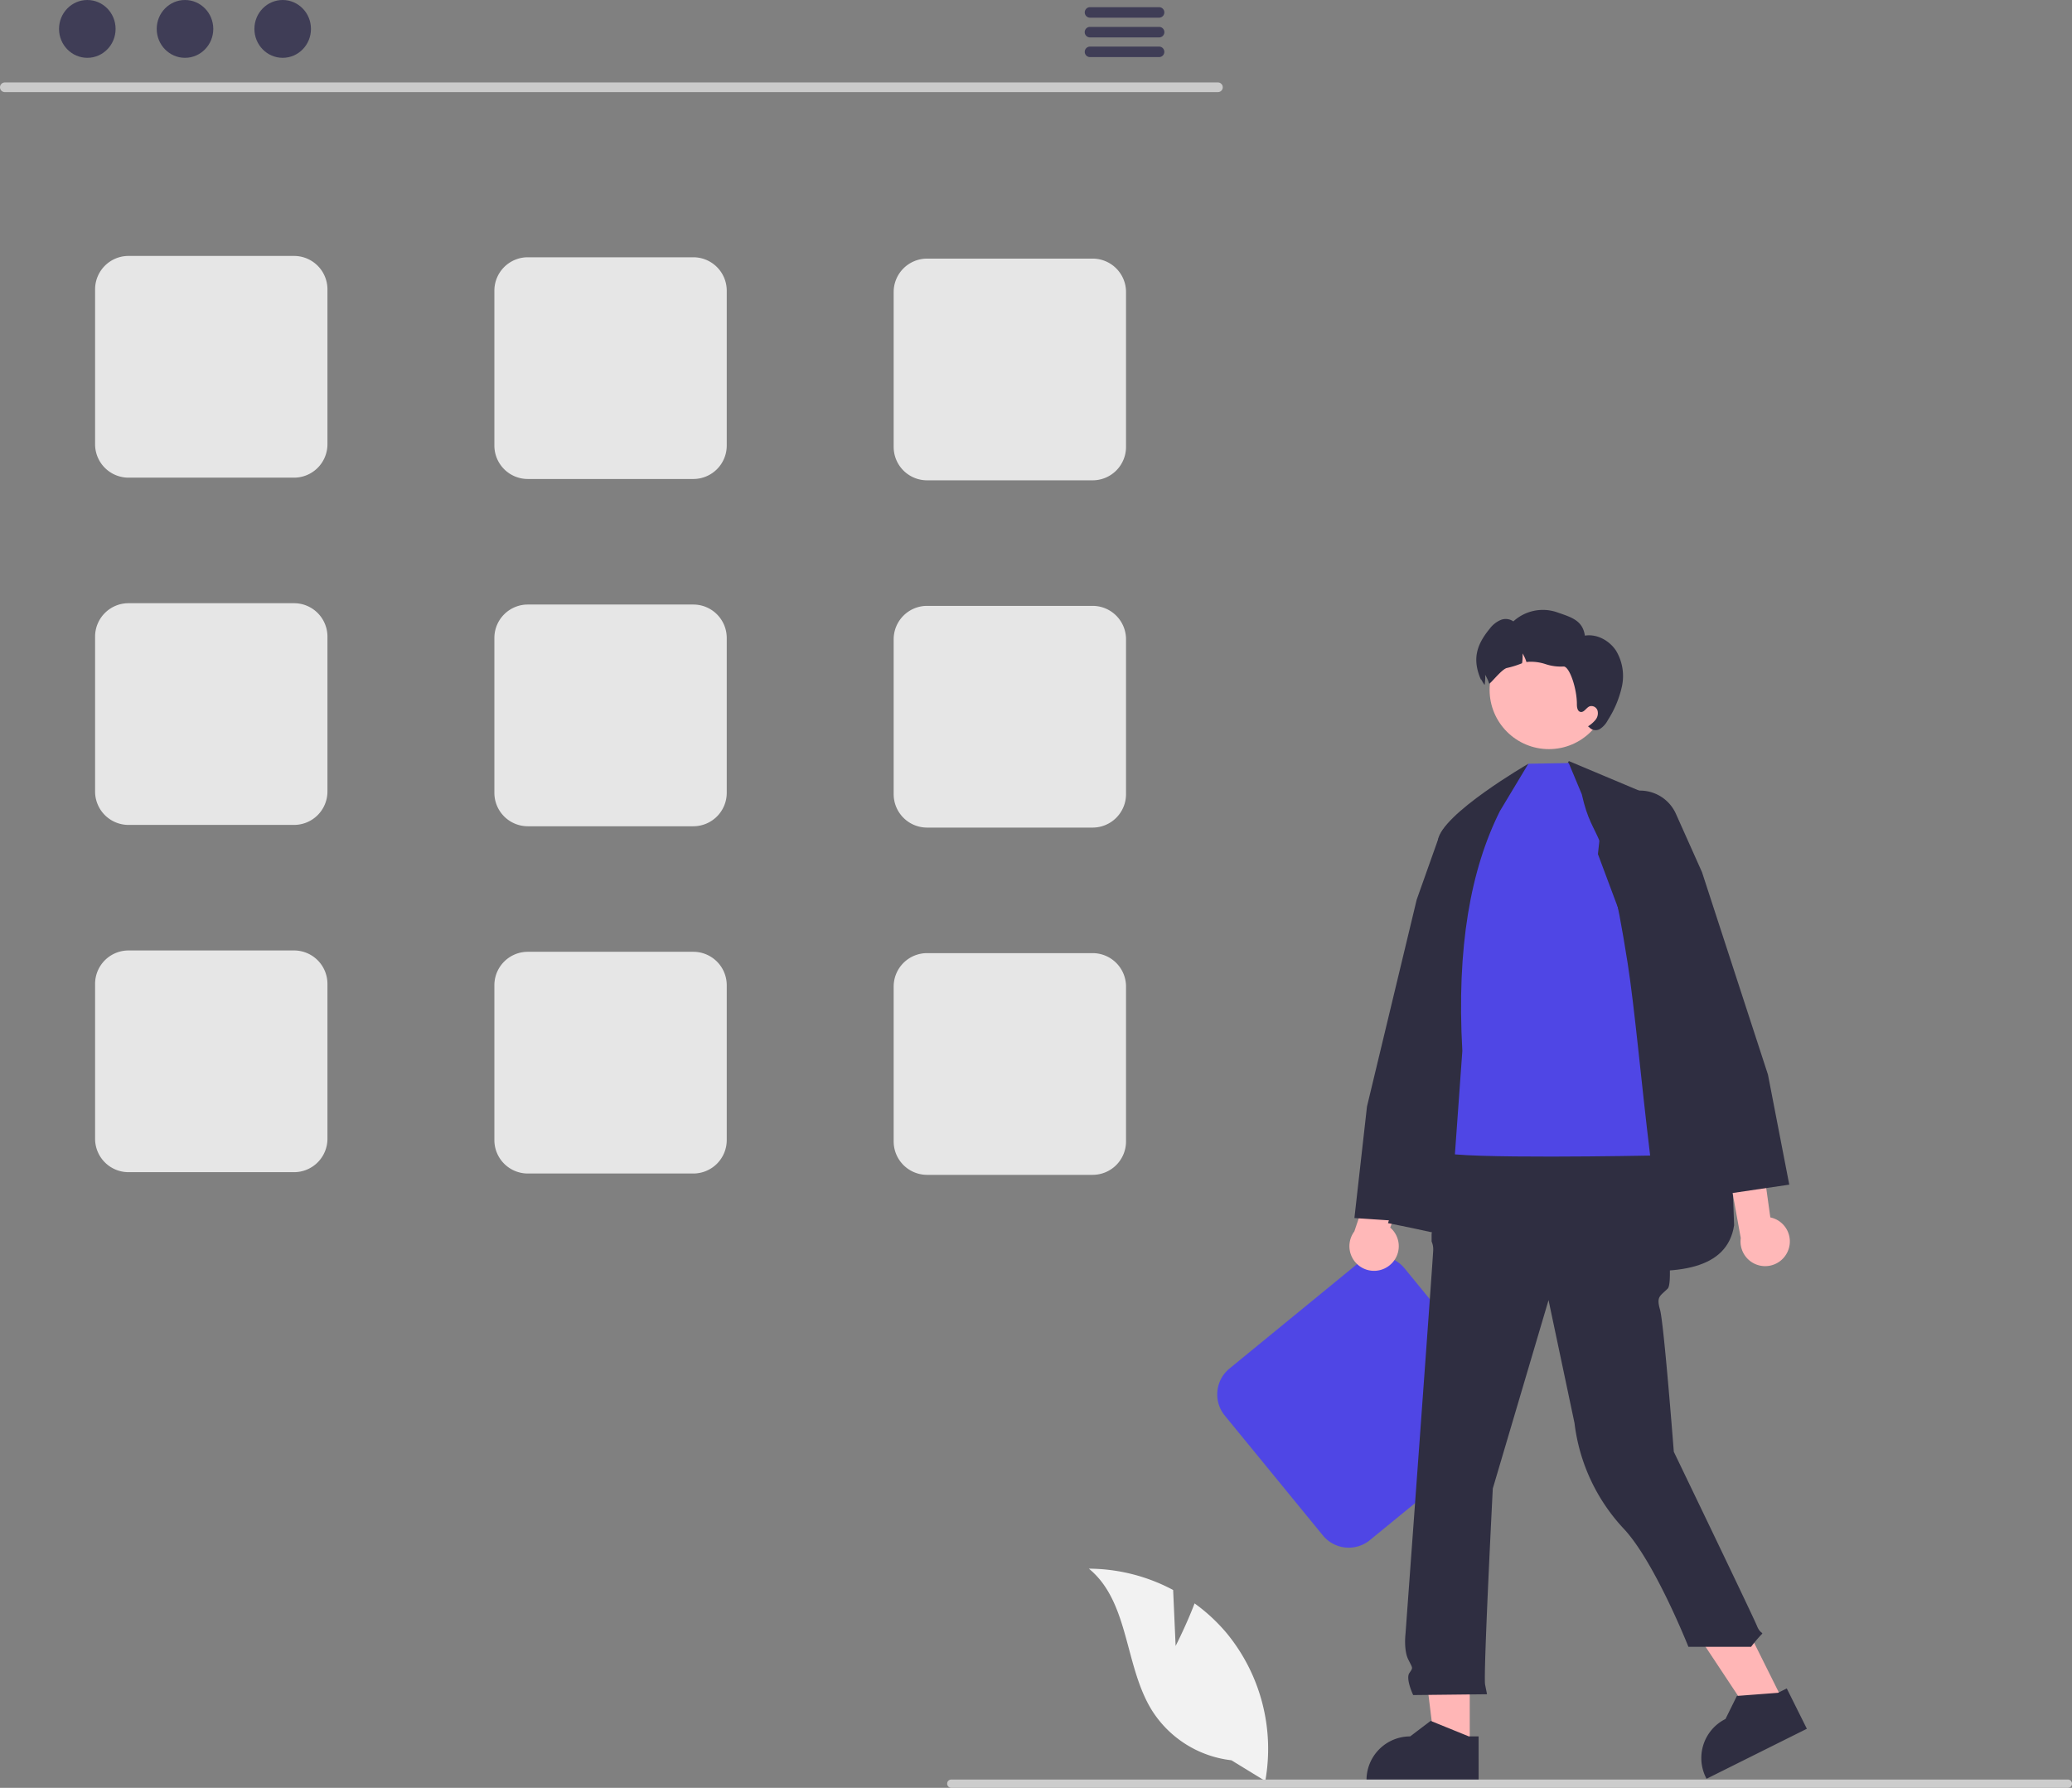 <svg xmlns="http://www.w3.org/2000/svg" data-name="Layer 1" width="775.79" height="669.284"><rect width="100%" height="100%" fill="#808080" stroke="none"/><path d="M110.103 178.813h-62a12.514 12.514 0 0 1-12.5-12.5v-58a12.514 12.514 0 0 1 12.5-12.5h62a12.514 12.514 0 0 1 12.5 12.5v58a12.514 12.514 0 0 1-12.5 12.5ZM259.603 179.313h-62a12.514 12.514 0 0 1-12.5-12.5v-58a12.514 12.514 0 0 1 12.5-12.5h62a12.514 12.514 0 0 1 12.5 12.5v58a12.514 12.514 0 0 1-12.5 12.5ZM409.103 179.813h-62a12.514 12.514 0 0 1-12.5-12.5v-58a12.514 12.514 0 0 1 12.5-12.5h62a12.514 12.514 0 0 1 12.5 12.5v58a12.514 12.514 0 0 1-12.5 12.5ZM110.103 308.813h-62a12.514 12.514 0 0 1-12.5-12.5v-58a12.514 12.514 0 0 1 12.5-12.5h62a12.514 12.514 0 0 1 12.5 12.5v58a12.514 12.514 0 0 1-12.5 12.5ZM259.603 309.313h-62a12.514 12.514 0 0 1-12.5-12.5v-58a12.514 12.514 0 0 1 12.5-12.5h62a12.514 12.514 0 0 1 12.5 12.5v58a12.514 12.514 0 0 1-12.5 12.5ZM409.103 309.813h-62a12.514 12.514 0 0 1-12.5-12.5v-58a12.514 12.514 0 0 1 12.5-12.5h62a12.514 12.514 0 0 1 12.5 12.5v58a12.514 12.514 0 0 1-12.5 12.5ZM110.103 438.813h-62a12.514 12.514 0 0 1-12.5-12.5v-58a12.514 12.514 0 0 1 12.5-12.5h62a12.514 12.514 0 0 1 12.5 12.5v58a12.514 12.514 0 0 1-12.5 12.5ZM259.603 439.313h-62a12.514 12.514 0 0 1-12.5-12.5v-58a12.514 12.514 0 0 1 12.5-12.5h62a12.514 12.514 0 0 1 12.5 12.5v58a12.514 12.514 0 0 1-12.5 12.5ZM409.103 439.813h-62a12.514 12.514 0 0 1-12.5-12.5v-58a12.514 12.514 0 0 1 12.5-12.5h62a12.514 12.514 0 0 1 12.5 12.5v58a12.514 12.514 0 0 1-12.5 12.5Z" fill="#e6e6e6"/><path d="M560.878 537.29 512.9 576.562a12.514 12.514 0 0 1-17.59-1.755l-36.738-44.881a12.514 12.514 0 0 1 1.755-17.59l47.976-39.272a12.514 12.514 0 0 1 17.59 1.755l36.739 44.88a12.514 12.514 0 0 1-1.755 17.591Z" fill="#4f46e5"/><path d="m440.174 616.17-.931-20.943a67.64 67.64 0 0 0-31.55-7.987c15.153 12.389 13.26 36.27 23.533 52.93a40.686 40.686 0 0 0 29.835 18.8l12.68 7.764a68.176 68.176 0 0 0-14.37-55.246 65.854 65.854 0 0 0-12.102-11.245c-3.037 8.008-7.095 15.927-7.095 15.927Z" fill="#f2f2f2"/><path d="M520.358 473.62a9.175 9.175 0 0 0 .157-14.068l20.74-54.223-16.575 3.51-17.6 52.156a9.225 9.225 0 0 0 13.278 12.625Z" fill="#ffb8b8"/><path d="m511.82 414.239 18.618-77.468 8.002-22.52a14.707 14.707 0 0 1 18.881-8.898 14.771 14.771 0 0 1 9.423 11.076l2.003 10.534-37.277 130.36-.086.297-24.271-1.633Z" fill="#2f2e41"/><path d="M587.389 284.907 545.93 368.75l-26.228 89.152c55.256 10.774 124.587 33.824 129.577.767-3.075-92.164-12.763-121.562-32.762-161.517Z" fill="#2f2e41"/><path fill="#ffb6b6" d="m550.299 654.288-13.017-.001-6.193-50.209 19.213.001-.003 50.209z"/><path d="m553.619 666.906-41.973-.001v-.531a16.338 16.338 0 0 1 16.337-16.337h.001l7.667-5.817 14.305 5.818h3.664Z" fill="#2f2e41"/><path fill="#ffb6b6" d="m667.919 637.364-11.651 5.806-27.94-42.174 17.195-8.57 22.396 44.938z"/><path d="m676.519 647.176-37.566 18.723-.237-.476a16.338 16.338 0 0 1 7.334-21.909l4.268-8.626 15.397-1.175 3.28-1.634ZM544.532 426.254l71.779 2.512 5.367 9.968s5.621 40.779 2.742 43.658-4.318 2.879-2.878 7.917 5.16 53.174 5.16 53.174 29.652 61.505 31.092 65.103 2.878 2.16 1.439 3.599a53.007 53.007 0 0 0-3.599 4.318h-23.46s-12.631-31.863-24.194-44.188a70.003 70.003 0 0 1-18.455-39.557l-9.727-46.048-20.872 70.532s-3.598 69.813-2.879 73.411l.72 3.599-27.65.309s-2.88-6.067-1.44-8.226 1.353-1.57-.403-5.103-1.037-9.52-1.037-9.52 10.378-141.555 10.378-143.714a7.179 7.179 0 0 0-.598-3.238v-2.931l2.757-10.385Z" fill="#2f2e41"/><path d="m592.247 297.341-4.886-11.69-15.12.266-15.768 22.304-16.55 69.598s-5.944 50.841 0 53.525 77.921 1.256 77.921 1.256c-3.332-27.456-5.816-55.387-8.434-72.072-8.65-55.145-12.734-43.54-17.163-63.187Z" fill="#4f46e5"/><path d="M572.24 285.917s-32.573 18.83-33.847 28.658-5.54 130.128-5.54 130.128l11.52-7.443 3.148-43.845c-2.196-38.96 3.163-67.999 14.058-89.767Z" fill="#2f2e41"/><circle cx="579.93" cy="258.241" r="22.2" fill="#ffb8b8"/><path d="M607.283 256.923a38.605 38.605 0 0 1-5.28 12.65 8.61 8.61 0 0 1-2.88 3.27 3.148 3.148 0 0 1-4-.5l-.54-.44a11.457 11.457 0 0 0 2.8-2.43 3.902 3.902 0 0 0 .75-3.49 2.402 2.402 0 0 0-2.94-1.57c-1.3.51-2.09 2.39-3.45 2.1-1.1-.24-1.33-1.69-1.33-2.83.04-5.96-2.84-14.43-5.07-14.17a17.981 17.981 0 0 1-6.65-.89 17.423 17.423 0 0 0-6.66-.85c-.16.02-.32.05-.49.08a14.747 14.747 0 0 0-1.48-3.23 17.255 17.255 0 0 1-.18 3.66 34.23 34.23 0 0 1-5.54 1.75c-2.06.29-6.59 6.45-6.8 5.82a14.747 14.747 0 0 0-1.48-3.23 17.255 17.255 0 0 1-.18 3.66c-.01.05-.01.09-.02.14-1-1.33-1.61-2.95-1.27-1.71-3.35-7.58-2.05-13.01 3.22-19.4a10.134 10.134 0 0 1 3.95-3.17 4.981 4.981 0 0 1 4.86.48 16.351 16.351 0 0 1 16.22-3.46c5.49 1.91 9.72 3.03 10.56 8.79 4.54-.73 9.21 1.85 11.71 5.7a18.457 18.457 0 0 1 2.17 13.27Z" fill="#2f2e41"/><path d="M669.49 468.142a9.175 9.175 0 0 0-6.653-12.396l-8.004-57.5-12.823 11.074 9.758 54.174a9.225 9.225 0 0 0 17.722 4.648Z" fill="#ffb8b8"/><path d="m645.863 447.03-47.576-127.294 1.163-10.66a14.772 14.772 0 0 1 8.518-11.786 14.706 14.706 0 0 1 19.526 7.377l9.771 21.854 24.684 75.761 7.981 41.2Z" fill="#2f2e41"/><path d="M775.79 667.73a1.549 1.549 0 0 1-1.553 1.554h-418.05a1.553 1.553 0 0 1 0-3.106h418.05a1.549 1.549 0 0 1 1.553 1.553Z" fill="#ccc"/><path d="M456.06 34.484H1.767a1.807 1.807 0 0 1 0-3.613H456.06a1.807 1.807 0 0 1 0 3.613Z" fill="#cacaca"/><ellipse cx="32.692" cy="10.823" rx="10.588" ry="10.823" fill="#3f3d56"/><ellipse cx="69.267" cy="10.823" rx="10.588" ry="10.823" fill="#3f3d56"/><ellipse cx="105.842" cy="10.823" rx="10.588" ry="10.823" fill="#3f3d56"/><path d="M434.039 2.683h-25.981a1.968 1.968 0 0 0 0 3.934h25.98a1.968 1.968 0 0 0 0-3.934ZM434.039 10.067h-25.981a1.968 1.968 0 0 0 0 3.935h25.98a1.968 1.968 0 0 0 0-3.935ZM434.039 17.442h-25.981a1.968 1.968 0 0 0 0 3.934h25.98a1.968 1.968 0 0 0 0-3.934Z" fill="#3f3d56"/></svg>